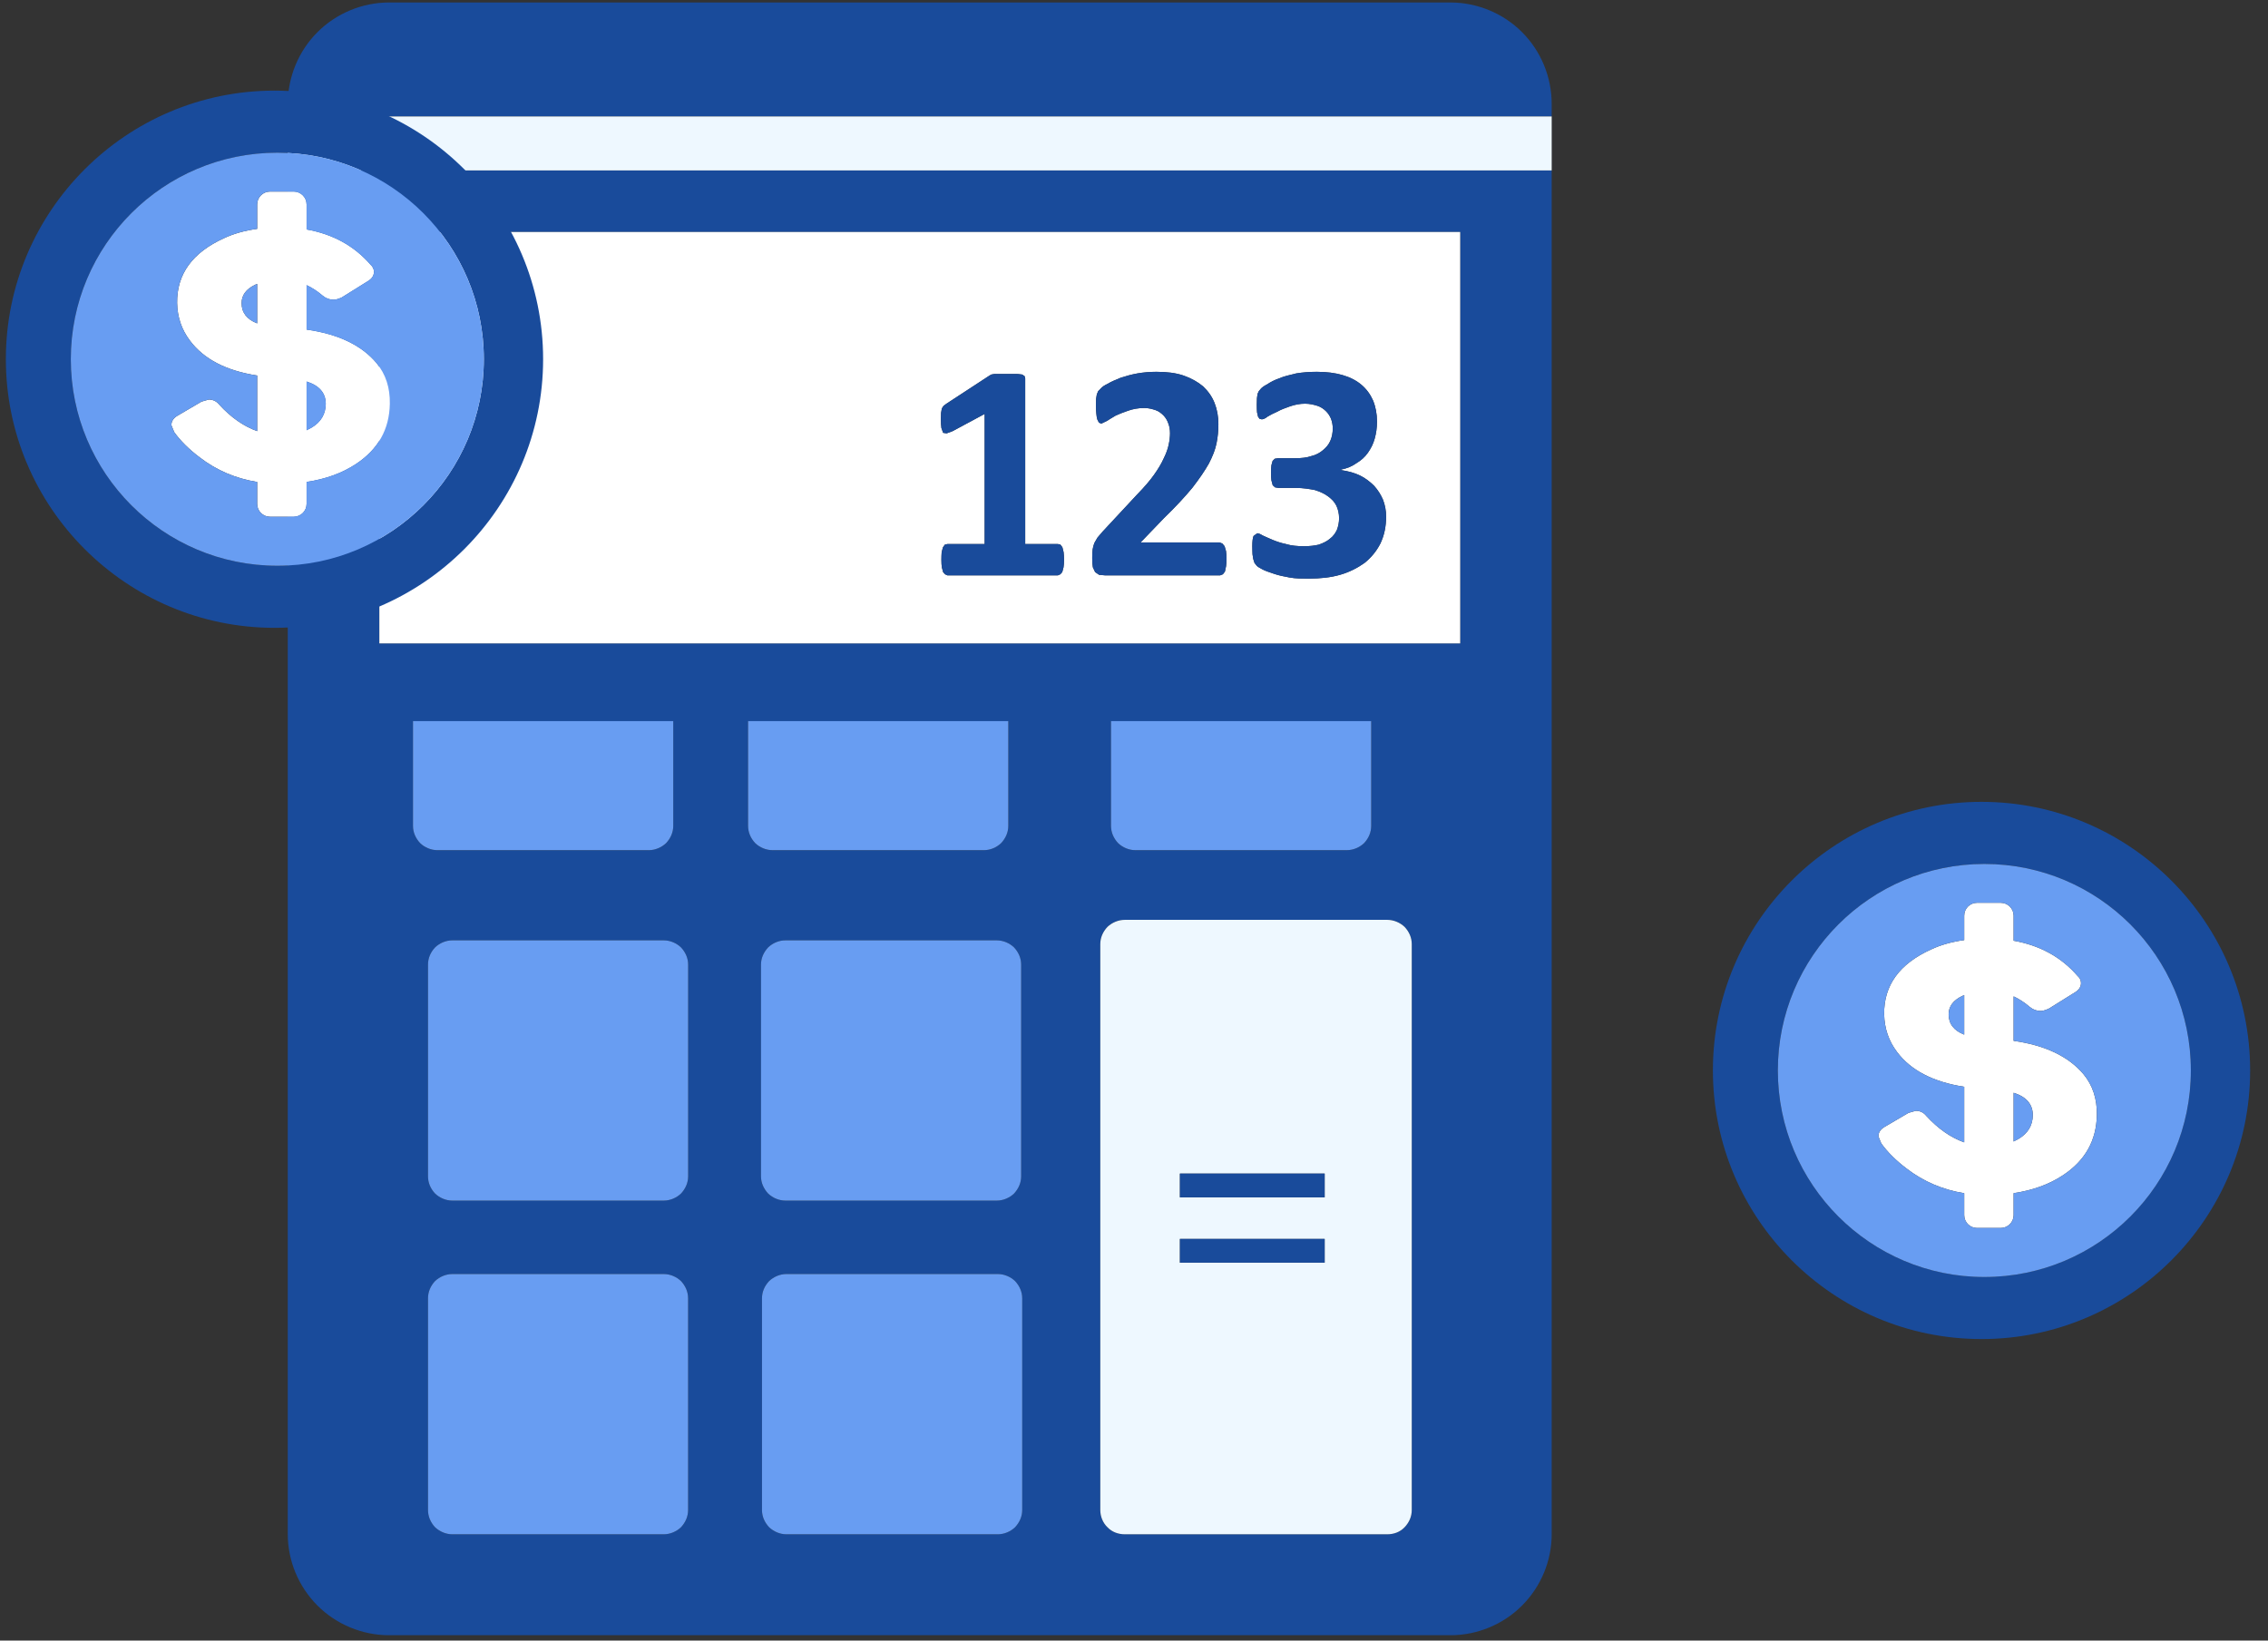 <?xml version="1.0" encoding="UTF-8"?> <svg xmlns="http://www.w3.org/2000/svg" width="94" height="68" viewBox="0 0 94 68" fill="none"><rect x="0" y="0" width="94" height="68" fill="#333333" stroke="none"/> <path d="M16.123 0.103C15.018 0.103 13.939 0.551 13.156 1.334C12.374 2.117 11.927 3.192 11.927 4.311V4.825H64.312V4.311C64.312 3.192 63.867 2.117 63.084 1.334C62.305 0.551 61.222 0.103 60.119 0.103H16.123Z" fill="#194B9B"></path> <path d="M15.722 9.615H60.519V26.668H15.722V9.615ZM46.046 34.233V29.891H56.831V34.233C56.831 34.501 56.724 34.747 56.536 34.949C56.346 35.128 56.086 35.24 55.817 35.24H47.056C46.789 35.24 46.53 35.128 46.342 34.949C46.154 34.747 46.046 34.501 46.046 34.233ZM58.512 62.587C58.512 62.856 58.407 63.102 58.214 63.303C58.022 63.505 57.767 63.594 57.494 63.594H46.622C46.353 63.594 46.091 63.505 45.901 63.303C45.711 63.124 45.603 62.856 45.603 62.587V39.134C45.603 38.865 45.711 38.619 45.901 38.417C46.091 38.239 46.353 38.127 46.622 38.127H57.494C57.762 38.127 58.024 38.239 58.214 38.417C58.404 38.619 58.512 38.865 58.512 39.134V62.587ZM42.367 62.587C42.367 62.856 42.258 63.102 42.07 63.303C41.882 63.483 41.622 63.594 41.356 63.594H32.592C32.326 63.594 32.068 63.483 31.878 63.303C31.688 63.102 31.581 62.856 31.581 62.587V53.815C31.581 53.546 31.688 53.3 31.878 53.099C32.068 52.919 32.326 52.808 32.592 52.808H41.356C41.622 52.808 41.882 52.919 42.07 53.099C42.258 53.3 42.367 53.546 42.367 53.815V62.587ZM31.54 39.984C31.54 39.715 31.65 39.469 31.838 39.268C32.026 39.089 32.285 38.977 32.552 38.977H41.313C41.577 38.977 41.839 39.089 42.027 39.268C42.215 39.469 42.323 39.715 42.323 39.984V48.757C42.323 49.025 42.215 49.272 42.027 49.473C41.839 49.652 41.577 49.764 41.313 49.764H32.552C32.285 49.764 32.026 49.652 31.838 49.473C31.65 49.272 31.54 49.025 31.54 48.757V39.984ZM31.005 34.233V29.891H41.79V34.233C41.79 34.501 41.68 34.747 41.492 34.949C41.304 35.128 41.045 35.24 40.781 35.24H32.017C31.75 35.24 31.489 35.128 31.301 34.949C31.113 34.747 31.005 34.501 31.005 34.233ZM28.521 48.757C28.521 49.025 28.412 49.272 28.224 49.473C28.036 49.652 27.776 49.764 27.51 49.764H18.748C18.482 49.764 18.222 49.652 18.034 49.473C17.844 49.272 17.739 49.025 17.739 48.757V39.984C17.739 39.715 17.844 39.469 18.034 39.268C18.222 39.089 18.482 38.977 18.748 38.977H27.51C27.776 38.977 28.036 39.089 28.224 39.268C28.412 39.469 28.521 39.715 28.521 39.984V48.757ZM28.519 62.587C28.519 62.856 28.412 63.102 28.224 63.303C28.036 63.483 27.776 63.594 27.507 63.594H18.748C18.482 63.594 18.222 63.483 18.032 63.303C17.844 63.102 17.739 62.856 17.739 62.587V53.815C17.739 53.546 17.844 53.3 18.032 53.099C18.222 52.919 18.482 52.808 18.748 52.808H27.507C27.776 52.808 28.036 52.919 28.224 53.099C28.412 53.3 28.519 53.546 28.519 53.815V62.587ZM17.117 34.233V29.891H27.904V34.233C27.904 34.501 27.794 34.747 27.606 34.949C27.416 35.128 27.156 35.24 26.892 35.24H18.128C17.862 35.24 17.602 35.128 17.414 34.949C17.226 34.747 17.117 34.501 17.117 34.233ZM13.156 66.548C13.939 67.332 15.018 67.779 16.123 67.779H60.119C61.222 67.779 62.305 67.332 63.084 66.548C63.867 65.765 64.312 64.691 64.312 63.594V7.064H11.927V63.594C11.927 64.691 12.374 65.765 13.156 66.548Z" fill="#194B9B"></path> <path d="M54.902 49.63H48.904V48.645H54.902V49.63ZM54.902 52.338H48.904V51.353H54.902V52.338ZM46.622 38.127C46.353 38.127 46.091 38.239 45.901 38.418C45.711 38.619 45.603 38.866 45.603 39.134V62.588C45.603 62.856 45.711 63.125 45.901 63.304C46.091 63.505 46.353 63.595 46.622 63.595H57.494C57.767 63.595 58.022 63.505 58.214 63.304C58.407 63.102 58.512 62.856 58.512 62.588V39.134C58.512 38.866 58.404 38.619 58.214 38.418C58.024 38.239 57.762 38.127 57.494 38.127H46.622Z" fill="#EEF8FF"></path> <path d="M32.552 38.977C32.285 38.977 32.026 39.089 31.838 39.268C31.65 39.469 31.54 39.715 31.54 39.984V48.757C31.54 49.025 31.65 49.271 31.838 49.473C32.026 49.652 32.285 49.764 32.552 49.764H41.313C41.577 49.764 41.839 49.652 42.027 49.473C42.215 49.271 42.323 49.025 42.323 48.757V39.984C42.323 39.715 42.215 39.469 42.027 39.268C41.839 39.089 41.577 38.977 41.313 38.977H32.552Z" fill="#689DF2"></path> <path d="M32.592 52.808C32.326 52.808 32.069 52.92 31.878 53.099C31.688 53.3 31.581 53.547 31.581 53.815V62.588C31.581 62.856 31.688 63.102 31.878 63.304C32.069 63.483 32.326 63.595 32.592 63.595H41.356C41.622 63.595 41.882 63.483 42.07 63.304C42.258 63.102 42.367 62.856 42.367 62.588V53.815C42.367 53.547 42.258 53.3 42.07 53.099C41.882 52.92 41.622 52.808 41.356 52.808H32.592Z" fill="#689DF2"></path> <path d="M18.748 38.977C18.482 38.977 18.222 39.089 18.034 39.268C17.844 39.469 17.739 39.715 17.739 39.984V48.757C17.739 49.025 17.844 49.271 18.034 49.473C18.222 49.652 18.482 49.764 18.748 49.764H27.51C27.776 49.764 28.036 49.652 28.224 49.473C28.412 49.271 28.521 49.025 28.521 48.757V39.984C28.521 39.715 28.412 39.469 28.224 39.268C28.036 39.089 27.776 38.977 27.51 38.977H18.748Z" fill="#689DF2"></path> <path d="M31.301 34.948C31.489 35.127 31.751 35.239 32.017 35.239H40.781C41.045 35.239 41.304 35.127 41.492 34.948C41.68 34.747 41.79 34.501 41.79 34.232V29.89H31.005V34.232C31.005 34.501 31.113 34.747 31.301 34.948Z" fill="#689DF2"></path> <path d="M46.342 34.948C46.53 35.127 46.79 35.239 47.056 35.239H55.818C56.086 35.239 56.346 35.127 56.536 34.948C56.724 34.747 56.831 34.501 56.831 34.232V29.89H46.047V34.232C46.047 34.501 46.154 34.747 46.342 34.948Z" fill="#689DF2"></path> <path d="M17.414 34.948C17.602 35.127 17.862 35.239 18.128 35.239H26.892C27.156 35.239 27.416 35.127 27.606 34.948C27.794 34.747 27.904 34.501 27.904 34.232V29.89H17.117V34.232C17.117 34.501 17.226 34.747 17.414 34.948Z" fill="#689DF2"></path> <path d="M18.748 52.808C18.482 52.808 18.222 52.92 18.032 53.099C17.844 53.3 17.739 53.547 17.739 53.815V62.588C17.739 62.856 17.844 63.102 18.032 63.304C18.222 63.483 18.482 63.595 18.748 63.595H27.508C27.776 63.595 28.036 63.483 28.224 63.304C28.412 63.102 28.519 62.856 28.519 62.588V53.815C28.519 53.547 28.412 53.3 28.224 53.099C28.036 52.92 27.776 52.808 27.508 52.808H18.748Z" fill="#689DF2"></path> <path d="M39.004 17.112L39.035 16.933L39.107 16.821L39.228 16.732L41.009 15.568L41.087 15.523L41.215 15.501H41.416C41.499 15.501 41.609 15.501 41.741 15.501C41.904 15.501 42.034 15.501 42.133 15.501C42.233 15.501 42.312 15.523 42.363 15.523L42.466 15.59L42.491 15.68V22.55H43.845L43.95 22.573L44.033 22.684L44.082 22.886C44.093 22.976 44.1 23.087 44.1 23.199C44.1 23.333 44.093 23.423 44.08 23.513L44.026 23.714L43.947 23.803L43.845 23.848H39.266L39.169 23.803L39.089 23.714L39.035 23.513C39.024 23.423 39.017 23.333 39.017 23.199C39.017 23.087 39.022 22.976 39.029 22.886L39.082 22.684L39.163 22.573L39.266 22.55H40.81V17.157L39.478 17.873L39.234 17.962L39.089 17.94L39.017 17.739C39.004 17.649 38.997 17.515 38.997 17.358C38.997 17.269 38.999 17.179 39.004 17.112ZM45.286 22.774C45.299 22.685 45.324 22.595 45.357 22.506L45.487 22.282L45.698 22.036L47.134 20.491C47.419 20.2 47.651 19.932 47.826 19.686C48.001 19.44 48.137 19.216 48.236 18.992C48.334 18.791 48.401 18.611 48.437 18.432C48.473 18.276 48.493 18.097 48.493 17.962C48.493 17.806 48.468 17.672 48.426 17.56C48.379 17.425 48.314 17.314 48.227 17.224C48.137 17.134 48.03 17.045 47.895 17C47.763 16.956 47.606 16.911 47.428 16.911C47.175 16.911 46.951 16.955 46.758 17.023C46.564 17.09 46.391 17.157 46.244 17.224C46.096 17.314 45.975 17.381 45.877 17.448L45.644 17.56L45.545 17.515L45.478 17.381C45.46 17.313 45.447 17.246 45.438 17.134C45.427 17.045 45.422 16.911 45.422 16.776L45.429 16.53L45.458 16.351L45.512 16.217L45.621 16.105C45.675 16.038 45.774 15.971 45.917 15.904C46.06 15.814 46.237 15.747 46.447 15.658C46.658 15.59 46.886 15.523 47.139 15.478C47.392 15.434 47.656 15.411 47.929 15.411C48.358 15.411 48.734 15.456 49.059 15.568C49.381 15.68 49.652 15.836 49.865 16.015C50.077 16.217 50.236 16.441 50.341 16.709C50.447 16.978 50.498 17.269 50.498 17.582C50.498 17.851 50.473 18.119 50.422 18.365C50.37 18.634 50.263 18.902 50.102 19.216C49.938 19.507 49.71 19.842 49.415 20.223C49.119 20.581 48.728 21.006 48.242 21.476L47.273 22.483H50.545L50.661 22.528L50.755 22.64L50.814 22.841C50.827 22.931 50.834 23.043 50.834 23.155C50.834 23.289 50.827 23.378 50.816 23.468L50.769 23.692L50.684 23.803L50.57 23.848H45.801L45.554 23.826L45.389 23.714L45.295 23.513C45.275 23.401 45.268 23.289 45.268 23.132C45.268 22.998 45.272 22.886 45.286 22.774ZM51.955 22.215L52.109 22.103C52.152 22.103 52.224 22.125 52.329 22.192C52.434 22.237 52.568 22.304 52.731 22.371C52.893 22.438 53.083 22.506 53.3 22.55C53.519 22.617 53.765 22.64 54.043 22.64C54.28 22.64 54.488 22.617 54.667 22.573C54.846 22.506 54.998 22.438 55.124 22.326C55.249 22.237 55.343 22.103 55.408 21.968C55.468 21.812 55.5 21.655 55.5 21.476C55.5 21.297 55.462 21.118 55.388 20.961C55.312 20.805 55.2 20.693 55.054 20.581C54.907 20.469 54.719 20.38 54.497 20.312C54.271 20.268 54.009 20.223 53.705 20.223H52.987L52.846 20.201L52.749 20.111L52.696 19.91C52.684 19.842 52.68 19.73 52.68 19.596C52.68 19.462 52.684 19.372 52.696 19.283L52.745 19.104L52.834 19.014L52.969 18.992H53.691C53.942 18.992 54.159 18.97 54.352 18.902C54.544 18.858 54.705 18.768 54.835 18.656C54.967 18.544 55.066 18.432 55.135 18.276C55.204 18.119 55.238 17.94 55.238 17.761C55.238 17.627 55.215 17.492 55.166 17.358C55.119 17.246 55.05 17.134 54.958 17.045C54.867 16.955 54.748 16.866 54.602 16.821C54.457 16.776 54.287 16.732 54.09 16.732C53.866 16.732 53.658 16.776 53.463 16.844C53.266 16.911 53.09 16.978 52.931 17.067C52.776 17.134 52.642 17.201 52.535 17.269C52.425 17.358 52.346 17.381 52.295 17.381L52.203 17.358L52.141 17.269L52.1 17.09C52.094 17 52.089 16.911 52.089 16.776C52.089 16.665 52.091 16.575 52.096 16.508L52.12 16.329L52.17 16.217L52.264 16.105C52.304 16.06 52.394 15.993 52.526 15.926C52.658 15.836 52.825 15.747 53.025 15.68C53.226 15.59 53.456 15.545 53.721 15.478C53.982 15.434 54.269 15.411 54.578 15.411C54.978 15.411 55.334 15.456 55.643 15.546C55.954 15.635 56.214 15.769 56.426 15.948C56.639 16.127 56.798 16.351 56.907 16.597C57.017 16.866 57.071 17.157 57.071 17.47C57.071 17.739 57.037 17.962 56.975 18.186C56.912 18.41 56.818 18.589 56.693 18.768C56.567 18.947 56.413 19.081 56.227 19.193C56.041 19.328 55.827 19.417 55.583 19.462V19.484C55.876 19.529 56.135 19.596 56.366 19.708C56.596 19.82 56.791 19.977 56.95 20.133C57.113 20.312 57.236 20.514 57.322 20.715C57.407 20.939 57.449 21.163 57.449 21.409C57.449 21.834 57.371 22.192 57.212 22.528C57.053 22.841 56.834 23.11 56.554 23.334C56.272 23.535 55.932 23.714 55.538 23.826C55.146 23.938 54.717 23.982 54.249 23.982C53.967 23.982 53.703 23.983 53.454 23.938C53.206 23.893 52.987 23.848 52.796 23.781C52.606 23.714 52.452 23.669 52.326 23.602C52.203 23.535 52.12 23.49 52.083 23.445L51.995 23.334L51.944 23.177L51.912 22.975C51.906 22.886 51.903 22.774 51.903 22.64C51.903 22.438 51.919 22.304 51.955 22.215ZM60.519 26.668V9.615H15.723V26.668H60.519Z" fill="white"></path> <path d="M39.266 22.551L39.163 22.573L39.082 22.685L39.028 22.886C39.022 22.976 39.017 23.088 39.017 23.2C39.017 23.334 39.024 23.423 39.035 23.513L39.089 23.714L39.169 23.804L39.266 23.849H43.844L43.947 23.804L44.026 23.714L44.079 23.513C44.093 23.423 44.1 23.334 44.1 23.2C44.1 23.088 44.093 22.976 44.082 22.886L44.032 22.685L43.95 22.573L43.844 22.551H42.491V15.68L42.466 15.591L42.363 15.524C42.312 15.524 42.233 15.501 42.133 15.501C42.034 15.501 41.904 15.501 41.741 15.501C41.609 15.501 41.499 15.501 41.416 15.501H41.215L41.087 15.524L41.009 15.568L39.228 16.732L39.107 16.821L39.035 16.933L39.004 17.113C38.999 17.18 38.997 17.269 38.997 17.359C38.997 17.515 39.004 17.65 39.017 17.739L39.089 17.94L39.234 17.963L39.478 17.873L40.81 17.157V22.551H39.266Z" fill="#194B9B"></path> <path d="M48.235 18.992C48.137 19.216 48 19.44 47.826 19.686C47.651 19.932 47.418 20.201 47.134 20.492L45.697 22.036L45.487 22.282L45.357 22.506C45.324 22.595 45.299 22.685 45.286 22.774C45.272 22.886 45.268 22.998 45.268 23.132C45.268 23.289 45.274 23.401 45.295 23.513L45.389 23.714L45.554 23.826L45.8 23.849H50.569L50.684 23.804L50.769 23.692L50.816 23.468C50.827 23.379 50.834 23.289 50.834 23.155C50.834 23.043 50.827 22.931 50.813 22.842L50.755 22.64L50.661 22.528L50.545 22.484H47.273L48.242 21.477C48.728 21.006 49.119 20.581 49.415 20.223C49.71 19.843 49.938 19.507 50.102 19.216C50.263 18.903 50.37 18.634 50.422 18.366C50.473 18.119 50.498 17.851 50.498 17.582C50.498 17.269 50.446 16.978 50.341 16.709C50.236 16.441 50.077 16.217 49.864 16.016C49.652 15.837 49.381 15.68 49.059 15.568C48.734 15.456 48.358 15.412 47.929 15.412C47.656 15.412 47.392 15.434 47.139 15.479C46.886 15.523 46.657 15.591 46.447 15.658C46.237 15.747 46.06 15.814 45.917 15.904C45.773 15.971 45.675 16.038 45.621 16.105L45.512 16.217L45.458 16.352L45.429 16.53L45.422 16.777C45.422 16.911 45.427 17.045 45.438 17.135C45.447 17.247 45.46 17.314 45.478 17.381L45.545 17.515L45.644 17.56L45.877 17.448C45.975 17.381 46.096 17.314 46.243 17.224C46.391 17.157 46.563 17.09 46.758 17.023C46.951 16.956 47.174 16.911 47.427 16.911C47.606 16.911 47.763 16.956 47.895 17.001C48.029 17.045 48.137 17.135 48.226 17.224C48.314 17.314 48.379 17.426 48.425 17.56C48.468 17.672 48.493 17.806 48.493 17.963C48.493 18.097 48.472 18.276 48.437 18.433C48.401 18.612 48.334 18.791 48.235 18.992Z" fill="#194B9B"></path> <path d="M55.124 22.328C54.998 22.439 54.846 22.506 54.667 22.573C54.488 22.618 54.28 22.641 54.043 22.641C53.765 22.641 53.519 22.618 53.3 22.551C53.083 22.506 52.892 22.439 52.731 22.372C52.568 22.305 52.434 22.238 52.328 22.193C52.223 22.126 52.152 22.104 52.109 22.104L51.955 22.216C51.919 22.305 51.903 22.439 51.903 22.641C51.903 22.775 51.905 22.887 51.912 22.976L51.944 23.178L51.995 23.334L52.082 23.446C52.12 23.491 52.203 23.536 52.326 23.603C52.452 23.67 52.606 23.715 52.796 23.782C52.986 23.849 53.206 23.894 53.454 23.939C53.703 23.984 53.967 23.983 54.249 23.983C54.716 23.983 55.146 23.939 55.538 23.827C55.931 23.715 56.272 23.536 56.554 23.334C56.833 23.111 57.053 22.842 57.212 22.529C57.37 22.193 57.449 21.835 57.449 21.41C57.449 21.164 57.406 20.94 57.321 20.716C57.236 20.515 57.113 20.313 56.95 20.134C56.791 19.978 56.596 19.821 56.366 19.709C56.135 19.597 55.876 19.53 55.583 19.485V19.463C55.826 19.418 56.041 19.329 56.227 19.194C56.413 19.082 56.567 18.948 56.693 18.769C56.818 18.59 56.912 18.411 56.974 18.187C57.037 17.963 57.071 17.74 57.071 17.471C57.071 17.158 57.017 16.867 56.907 16.598C56.798 16.352 56.639 16.128 56.426 15.949C56.214 15.77 55.954 15.636 55.643 15.547C55.334 15.457 54.978 15.412 54.578 15.412C54.269 15.412 53.982 15.434 53.72 15.479C53.456 15.546 53.226 15.591 53.025 15.681C52.825 15.748 52.657 15.837 52.525 15.927C52.393 15.994 52.304 16.061 52.264 16.106L52.17 16.218L52.12 16.33L52.096 16.509C52.091 16.576 52.089 16.666 52.089 16.777C52.089 16.912 52.093 17.001 52.1 17.091L52.14 17.27L52.203 17.359L52.295 17.381C52.346 17.381 52.425 17.359 52.534 17.27C52.642 17.203 52.776 17.135 52.931 17.068C53.089 16.979 53.266 16.912 53.463 16.845C53.658 16.777 53.866 16.733 54.09 16.733C54.287 16.733 54.457 16.777 54.602 16.822C54.748 16.867 54.866 16.956 54.958 17.046C55.05 17.135 55.119 17.247 55.166 17.359C55.215 17.494 55.238 17.628 55.238 17.762C55.238 17.941 55.204 18.12 55.135 18.277C55.066 18.433 54.967 18.545 54.835 18.657C54.705 18.769 54.544 18.859 54.352 18.904C54.159 18.971 53.942 18.993 53.691 18.993H52.968L52.834 19.015L52.745 19.105L52.695 19.284C52.684 19.373 52.68 19.463 52.68 19.597C52.68 19.731 52.684 19.843 52.695 19.91L52.749 20.112L52.846 20.201L52.986 20.224H53.705C54.009 20.224 54.271 20.269 54.497 20.313C54.719 20.381 54.907 20.47 55.054 20.582C55.2 20.694 55.312 20.805 55.388 20.962C55.462 21.119 55.5 21.298 55.5 21.477C55.5 21.656 55.468 21.813 55.408 21.969C55.343 22.104 55.249 22.238 55.124 22.328Z" fill="#194B9B"></path> <path d="M54.902 49.629V48.644H48.904V49.629H54.902Z" fill="#194B9B"></path> <path d="M54.902 52.337V51.352H48.904V52.337H54.902Z" fill="#194B9B"></path> <path d="M64.312 7.064V4.827H11.927V7.064H64.312Z" fill="#EEF8FF"></path> <path d="M20.053 14.888C20.053 19.616 16.225 23.45 11.494 23.45C6.768 23.45 2.935 19.616 2.935 14.888C2.935 10.162 6.768 6.329 11.494 6.329C16.225 6.329 20.053 10.162 20.053 14.888ZM0.243 14.888C0.243 21.026 5.237 26.023 11.378 26.023C17.517 26.023 22.51 21.026 22.51 14.888C22.51 8.749 17.517 3.756 11.378 3.756C5.237 3.756 0.243 8.749 0.243 14.888Z" fill="#194B9B"></path> <path d="M10.013 12.566C10.013 12.236 10.199 11.98 10.583 11.799L10.659 11.768V13.404C10.233 13.238 10.016 12.961 10.013 12.566ZM12.707 15.814C13.235 15.98 13.502 16.287 13.502 16.742C13.497 17.162 13.305 17.489 12.921 17.721L12.707 17.833V15.814ZM11.192 21.419H12.171C12.467 21.419 12.707 21.179 12.707 20.886V19.975C13.494 19.859 14.177 19.613 14.752 19.233C15.669 18.629 16.14 17.797 16.157 16.736C16.169 16.073 15.988 15.512 15.607 15.049C14.986 14.31 14.022 13.847 12.707 13.661V11.819C12.938 11.926 13.161 12.073 13.376 12.256C13.508 12.366 13.661 12.423 13.833 12.423C13.974 12.423 14.166 12.327 14.166 12.327L14.171 12.324L15.271 11.638C15.421 11.542 15.494 11.421 15.5 11.274C15.5 11.156 15.452 11.052 15.351 10.964C14.671 10.183 13.788 9.703 12.707 9.511V8.473C12.707 8.18 12.467 7.94 12.171 7.94H11.192C10.896 7.94 10.659 8.18 10.659 8.473V9.486C10.148 9.556 9.691 9.683 9.288 9.872C7.968 10.47 7.324 11.37 7.341 12.561C7.353 13.148 7.53 13.667 7.872 14.118C8.444 14.885 9.375 15.368 10.659 15.565V17.87C10.106 17.672 9.579 17.309 9.088 16.773C8.975 16.632 8.831 16.561 8.651 16.561L8.357 16.646H8.354L7.353 17.233C7.183 17.334 7.102 17.464 7.104 17.625L7.22 17.91C7.48 18.273 7.829 18.62 8.27 18.953C8.975 19.498 9.773 19.834 10.659 19.977V20.886C10.659 21.179 10.896 21.419 11.192 21.419Z" fill="white"></path> <path d="M10.013 12.567C10.015 12.962 10.233 13.239 10.659 13.405V11.769L10.583 11.8C10.199 11.98 10.013 12.237 10.013 12.567Z" fill="#689DF2"></path> <path d="M12.707 17.835L12.921 17.722C13.305 17.491 13.497 17.163 13.502 16.743C13.502 16.289 13.234 15.982 12.707 15.815V17.835Z" fill="#689DF2"></path> <path d="M12.707 8.473V9.511C13.788 9.703 14.671 10.183 15.351 10.964C15.452 11.052 15.5 11.156 15.5 11.274C15.494 11.421 15.421 11.542 15.271 11.638L14.171 12.324L14.166 12.327C14.166 12.327 13.974 12.423 13.833 12.423C13.661 12.423 13.508 12.366 13.376 12.256C13.161 12.073 12.938 11.926 12.707 11.819V13.661C14.022 13.847 14.986 14.31 15.607 15.049C15.988 15.512 16.169 16.073 16.157 16.736C16.14 17.797 15.669 18.629 14.752 19.233C14.177 19.613 13.494 19.859 12.707 19.975V20.886C12.707 21.179 12.467 21.419 12.171 21.419H11.192C10.896 21.419 10.659 21.179 10.659 20.886V19.977C9.773 19.834 8.975 19.498 8.27 18.953C7.829 18.62 7.48 18.273 7.22 17.91L7.104 17.625C7.102 17.464 7.183 17.334 7.353 17.233L8.354 16.646H8.357L8.651 16.561C8.831 16.561 8.975 16.632 9.088 16.773C9.579 17.309 10.106 17.673 10.659 17.87V15.565C9.375 15.368 8.444 14.885 7.872 14.118C7.53 13.667 7.353 13.148 7.341 12.561C7.324 11.37 7.968 10.47 9.288 9.872C9.691 9.683 10.148 9.556 10.659 9.486V8.473C10.659 8.18 10.896 7.94 11.192 7.94H12.171C12.467 7.94 12.707 8.18 12.707 8.473ZM2.935 14.888C2.935 19.616 6.769 23.45 11.494 23.45C16.225 23.45 20.053 19.616 20.053 14.888C20.053 10.163 16.225 6.329 11.494 6.329C6.769 6.329 2.935 10.163 2.935 14.888Z" fill="#689DF2"></path> <path d="M90.803 44.368C90.803 49.096 86.975 52.93 82.244 52.93C77.518 52.93 73.684 49.096 73.684 44.368C73.684 39.643 77.518 35.809 82.244 35.809C86.975 35.809 90.803 39.643 90.803 44.368ZM70.993 44.368C70.993 50.507 75.987 55.503 82.128 55.503C88.267 55.503 93.26 50.507 93.26 44.368C93.26 38.23 88.267 33.236 82.128 33.236C75.987 33.236 70.993 38.23 70.993 44.368Z" fill="#194B9B"></path> <path d="M80.763 42.047C80.763 41.717 80.949 41.46 81.333 41.279L81.409 41.249V42.885C80.983 42.718 80.766 42.442 80.763 42.047ZM83.457 45.294C83.985 45.461 84.252 45.768 84.252 46.222C84.247 46.642 84.055 46.97 83.671 47.201L83.457 47.314V45.294ZM81.942 50.899H82.921C83.217 50.899 83.457 50.66 83.457 50.366V49.455C84.244 49.34 84.927 49.094 85.502 48.713C86.419 48.109 86.89 47.277 86.907 46.216C86.918 45.553 86.738 44.992 86.357 44.529C85.736 43.79 84.772 43.328 83.457 43.142V41.299C83.688 41.407 83.911 41.553 84.126 41.737C84.258 41.847 84.41 41.903 84.582 41.903C84.724 41.903 84.916 41.807 84.916 41.807L84.921 41.804L86.021 41.119C86.171 41.023 86.244 40.902 86.25 40.755C86.25 40.636 86.202 40.532 86.1 40.444C85.421 39.663 84.538 39.184 83.457 38.992V37.954C83.457 37.66 83.217 37.42 82.921 37.42H81.942C81.646 37.42 81.409 37.66 81.409 37.954V38.966C80.898 39.037 80.441 39.164 80.038 39.353C78.718 39.951 78.074 40.851 78.091 42.041C78.103 42.628 78.28 43.147 78.622 43.599C79.194 44.366 80.125 44.848 81.409 45.046V47.35C80.856 47.153 80.329 46.789 79.838 46.253C79.725 46.112 79.581 46.042 79.4 46.042L79.107 46.126H79.104L78.103 46.713C77.933 46.815 77.852 46.944 77.854 47.105L77.97 47.39C78.23 47.754 78.579 48.101 79.019 48.434C79.725 48.978 80.523 49.314 81.409 49.458V50.366C81.409 50.66 81.646 50.899 81.942 50.899Z" fill="white"></path> <path d="M80.763 42.048C80.765 42.443 80.983 42.719 81.409 42.886V41.249L81.332 41.28C80.949 41.461 80.763 41.718 80.763 42.048Z" fill="#689DF2"></path> <path d="M83.457 47.315L83.671 47.203C84.055 46.971 84.247 46.644 84.252 46.224C84.252 45.77 83.984 45.462 83.457 45.296V47.315Z" fill="#689DF2"></path> <path d="M83.457 37.954V38.992C84.538 39.184 85.421 39.663 86.1 40.445C86.202 40.532 86.25 40.636 86.25 40.755C86.244 40.902 86.171 41.023 86.021 41.119L84.921 41.804L84.916 41.807C84.916 41.807 84.724 41.903 84.582 41.903C84.41 41.903 84.258 41.847 84.126 41.737C83.911 41.553 83.688 41.407 83.457 41.299V43.142C84.772 43.328 85.736 43.79 86.357 44.529C86.738 44.992 86.918 45.553 86.907 46.216C86.89 47.277 86.419 48.109 85.502 48.713C84.927 49.094 84.244 49.34 83.457 49.455V50.366C83.457 50.66 83.217 50.899 82.921 50.899H81.942C81.646 50.899 81.409 50.66 81.409 50.366V49.458C80.523 49.314 79.725 48.978 79.019 48.434C78.579 48.101 78.23 47.754 77.97 47.39L77.854 47.105C77.852 46.944 77.933 46.815 78.103 46.713L79.104 46.126H79.107L79.4 46.042C79.581 46.042 79.725 46.112 79.838 46.253C80.329 46.789 80.856 47.153 81.409 47.35V45.046C80.125 44.848 79.194 44.366 78.622 43.599C78.28 43.147 78.103 42.628 78.091 42.041C78.074 40.851 78.718 39.951 80.038 39.353C80.441 39.164 80.898 39.037 81.409 38.966V37.954C81.409 37.66 81.646 37.42 81.942 37.42H82.921C83.217 37.42 83.457 37.66 83.457 37.954ZM73.685 44.369C73.685 49.097 77.519 52.931 82.244 52.931C86.975 52.931 90.803 49.097 90.803 44.369C90.803 39.643 86.975 35.81 82.244 35.81C77.519 35.81 73.685 39.643 73.685 44.369Z" fill="#689DF2"></path> </svg> 